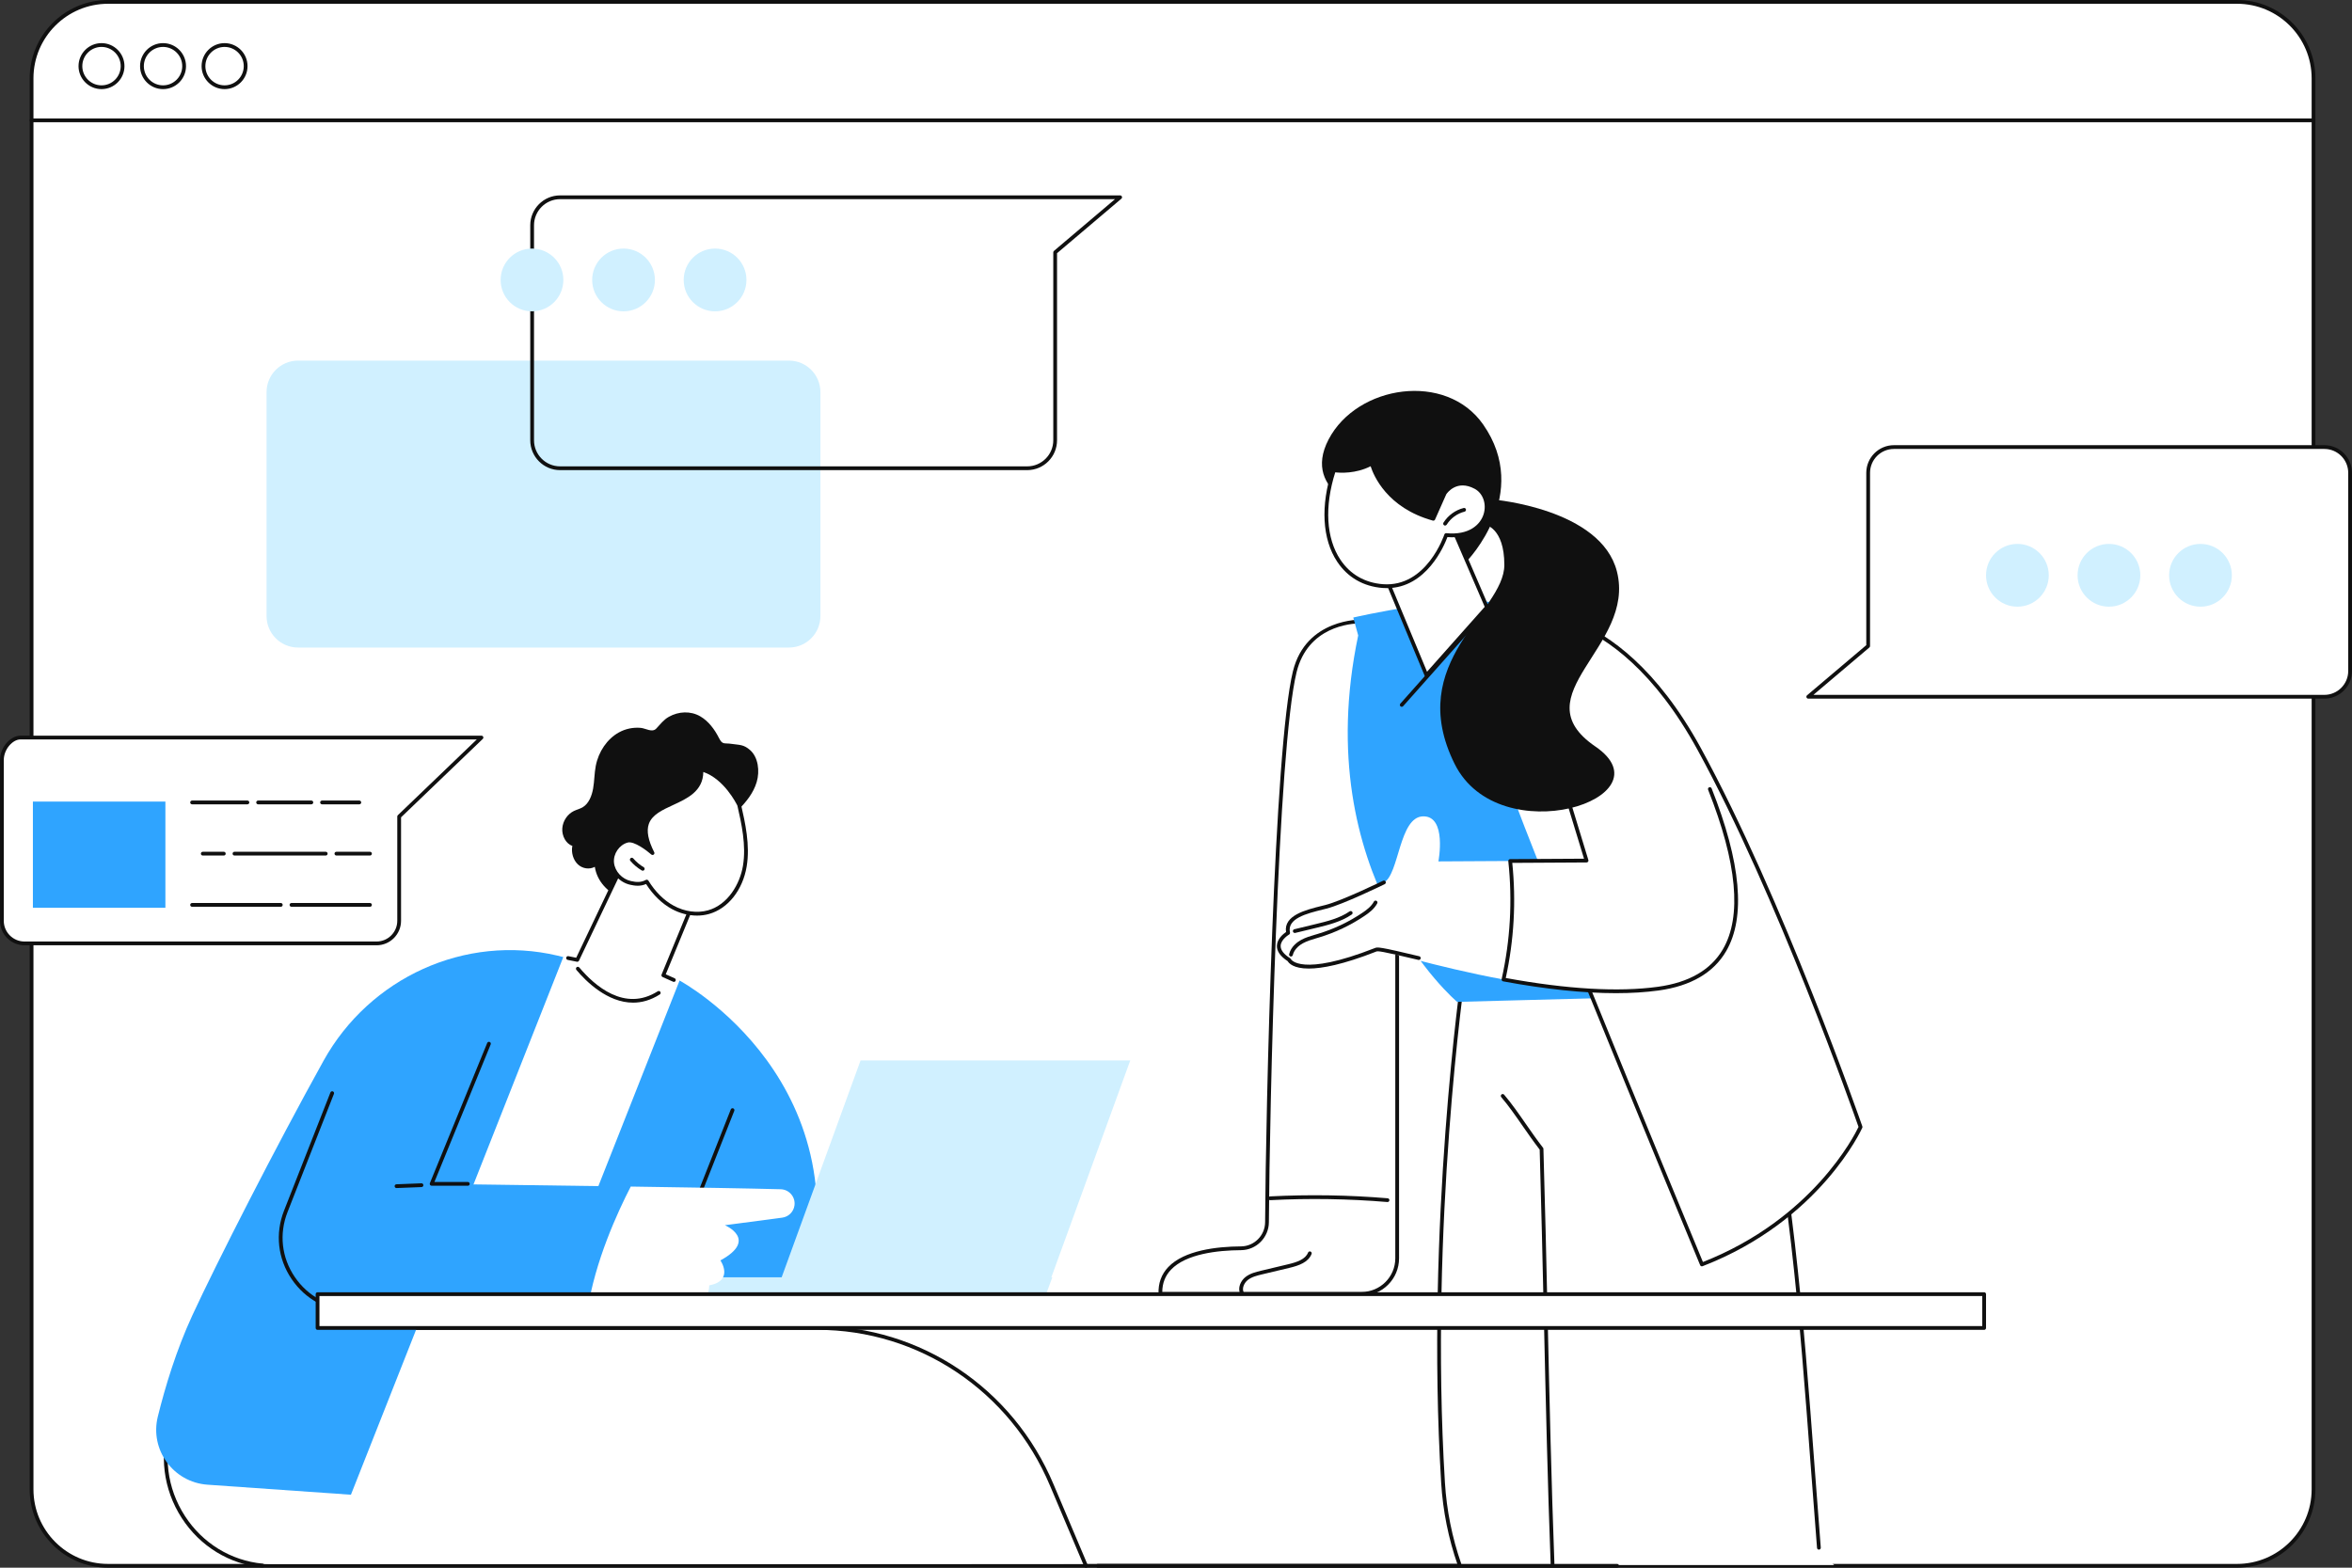 <svg xmlns="http://www.w3.org/2000/svg" width="147" height="98" viewBox="0 0 147 98" fill="none"><rect x="0" y="0" width="147" height="98" fill="#333333" stroke="none"/><g clip-path="url(#clip0_3736_1611)"><path d="M139.818 97.882H6.751C4.113 97.882 1.974 95.743 1.974 93.104V4.897C1.974 2.258 4.113 0.118 6.751 0.118H139.818C142.457 0.118 144.596 2.258 144.596 4.897V93.103C144.596 95.743 142.457 97.882 139.818 97.882Z" fill="white"></path><path d="M139.818 98H6.751C4.052 98 1.855 95.803 1.855 93.103V4.897C1.855 2.197 4.052 0 6.751 0H139.818C142.517 0 144.713 2.197 144.713 4.897V93.103C144.713 95.803 142.517 98 139.818 98ZM6.751 0.236C4.182 0.236 2.091 2.327 2.091 4.897V93.103C2.091 95.673 4.181 97.764 6.751 97.764H139.818C142.387 97.764 144.478 95.674 144.478 93.103V4.897C144.478 2.327 142.387 0.236 139.818 0.236H6.751V0.236Z" fill="#101010"></path><path d="M144.595 7.64H1.973C1.908 7.64 1.855 7.587 1.855 7.522C1.855 7.457 1.908 7.404 1.973 7.404H144.595C144.661 7.404 144.713 7.457 144.713 7.522C144.713 7.587 144.661 7.64 144.595 7.64Z" fill="#101010"></path><path d="M6.344 5.571C5.552 5.571 4.908 4.926 4.908 4.134C4.908 3.341 5.552 2.696 6.344 2.696C7.136 2.696 7.779 3.342 7.779 4.134C7.779 4.927 7.135 5.571 6.344 5.571ZM6.344 2.933C5.682 2.933 5.144 3.472 5.144 4.134C5.144 4.797 5.682 5.335 6.344 5.335C7.006 5.335 7.544 4.797 7.544 4.134C7.544 3.472 7.005 2.933 6.344 2.933Z" fill="#101010"></path><path d="M10.19 5.571C9.398 5.571 8.754 4.926 8.754 4.134C8.754 3.341 9.398 2.696 10.19 2.696C10.982 2.696 11.626 3.341 11.626 4.134C11.626 4.927 10.982 5.571 10.19 5.571ZM10.19 2.933C9.528 2.933 8.99 3.472 8.99 4.134C8.99 4.797 9.528 5.335 10.19 5.335C10.852 5.335 11.39 4.797 11.39 4.134C11.39 3.472 10.852 2.933 10.19 2.933Z" fill="#101010"></path><path d="M14.036 5.571C13.244 5.571 12.6 4.926 12.6 4.134C12.6 3.341 13.244 2.696 14.036 2.696C14.827 2.696 15.471 3.341 15.471 4.134C15.471 4.927 14.827 5.571 14.036 5.571ZM14.036 2.933C13.374 2.933 12.836 3.472 12.836 4.134C12.836 4.797 13.374 5.335 14.036 5.335C14.697 5.335 15.235 4.797 15.235 4.134C15.236 3.472 14.697 2.933 14.036 2.933Z" fill="#101010"></path><path d="M49.307 40.48H18.629C17.541 40.48 16.66 39.598 16.66 38.509V24.513C16.66 23.424 17.542 22.542 18.629 22.542H49.307C50.395 22.542 51.276 23.424 51.276 24.513V38.509C51.277 39.598 50.395 40.48 49.307 40.48Z" fill="#D0F0FF"></path><path d="M23.536 58.974H1.531C0.751 58.974 0.118 58.341 0.118 57.561V47.521C0.118 46.74 0.75 46.107 1.269 46.107H30.092L24.948 51.043V57.561C24.949 58.341 24.317 58.974 23.536 58.974Z" fill="white"></path><path d="M23.536 59.092H1.531C0.687 59.092 0 58.405 0 57.56V47.521C0 46.673 0.694 45.989 1.269 45.989H30.092C30.14 45.989 30.184 46.019 30.201 46.063C30.22 46.108 30.208 46.159 30.173 46.192L25.066 51.093V57.56C25.066 58.405 24.38 59.092 23.536 59.092ZM1.269 46.225C0.804 46.225 0.236 46.823 0.236 47.521V57.56C0.236 58.275 0.817 58.856 1.531 58.856H23.536C24.249 58.856 24.83 58.275 24.83 57.56V51.042C24.83 51.01 24.844 50.979 24.867 50.957L29.799 46.225H1.269Z" fill="#101010"></path><path d="M2.056 56.748H10.337V50.109H2.056V56.748Z" fill="#2FA4FF"></path><path d="M15.465 50.28H12.005C11.94 50.28 11.888 50.227 11.888 50.162C11.888 50.096 11.941 50.044 12.005 50.044H15.465C15.53 50.044 15.582 50.097 15.582 50.162C15.583 50.227 15.53 50.28 15.465 50.28Z" fill="#101010"></path><path d="M19.46 50.28H16.131C16.066 50.28 16.014 50.227 16.014 50.162C16.014 50.096 16.067 50.044 16.131 50.044H19.46C19.526 50.044 19.578 50.097 19.578 50.162C19.578 50.227 19.525 50.28 19.46 50.28Z" fill="#101010"></path><path d="M22.458 50.28H20.128C20.062 50.28 20.01 50.227 20.01 50.162C20.01 50.096 20.063 50.044 20.128 50.044H22.458C22.523 50.044 22.575 50.097 22.575 50.162C22.575 50.227 22.523 50.28 22.458 50.28Z" fill="#101010"></path><path d="M13.989 53.482H12.672C12.607 53.482 12.555 53.429 12.555 53.364C12.555 53.299 12.608 53.246 12.672 53.246H13.989C14.054 53.246 14.106 53.299 14.106 53.364C14.107 53.429 14.054 53.482 13.989 53.482Z" fill="#101010"></path><path d="M20.358 53.482H14.655C14.59 53.482 14.537 53.429 14.537 53.364C14.537 53.299 14.59 53.246 14.655 53.246H20.358C20.424 53.246 20.476 53.299 20.476 53.364C20.476 53.429 20.424 53.482 20.358 53.482Z" fill="#101010"></path><path d="M23.124 53.482H21.025C20.96 53.482 20.907 53.429 20.907 53.364C20.907 53.299 20.96 53.246 21.025 53.246H23.124C23.19 53.246 23.242 53.299 23.242 53.364C23.242 53.429 23.19 53.482 23.124 53.482Z" fill="#101010"></path><path d="M17.549 56.685H12.005C11.94 56.685 11.888 56.632 11.888 56.567C11.888 56.502 11.941 56.449 12.005 56.449H17.549C17.615 56.449 17.667 56.502 17.667 56.567C17.668 56.632 17.615 56.685 17.549 56.685Z" fill="#101010"></path><path d="M23.124 56.685H18.216C18.151 56.685 18.099 56.632 18.099 56.567C18.099 56.502 18.152 56.449 18.216 56.449H23.124C23.19 56.449 23.242 56.502 23.242 56.567C23.242 56.632 23.19 56.685 23.124 56.685Z" fill="#101010"></path><path d="M118.37 27.947H145.272C146.161 27.947 146.883 28.669 146.883 29.56V41.945C146.883 42.835 146.161 43.557 145.272 43.557H113.017L116.76 40.386V29.56C116.76 28.669 117.481 27.947 118.37 27.947Z" fill="white"></path><path d="M145.272 43.674H113.017C112.967 43.674 112.923 43.643 112.906 43.596C112.889 43.55 112.902 43.498 112.94 43.466L116.642 40.33V29.559C116.642 28.605 117.417 27.829 118.37 27.829H145.272C146.225 27.829 147 28.605 147 29.559V41.944C147 42.898 146.225 43.674 145.272 43.674ZM113.338 43.438H145.272C146.094 43.438 146.764 42.768 146.764 41.944V29.559C146.764 28.736 146.094 28.065 145.272 28.065H118.37C117.547 28.065 116.878 28.736 116.878 29.559V40.385C116.878 40.42 116.862 40.452 116.836 40.475L113.338 43.438Z" fill="#101010"></path><path d="M137.531 37.925C138.614 37.925 139.491 37.047 139.491 35.963C139.491 34.88 138.614 34.001 137.531 34.001C136.448 34.001 135.57 34.88 135.57 35.963C135.57 37.047 136.448 37.925 137.531 37.925Z" fill="#D0F0FF"></path><path d="M131.809 37.925C132.892 37.925 133.77 37.047 133.77 35.963C133.77 34.88 132.892 34.001 131.809 34.001C130.726 34.001 129.849 34.88 129.849 35.963C129.849 37.047 130.726 37.925 131.809 37.925Z" fill="#D0F0FF"></path><path d="M126.088 37.925C127.17 37.925 128.048 37.047 128.048 35.963C128.048 34.88 127.17 34.001 126.088 34.001C125.005 34.001 124.127 34.88 124.127 35.963C124.127 37.047 125.005 37.925 126.088 37.925Z" fill="#D0F0FF"></path><path d="M64.2 29.389H35.007C33.977 29.389 33.141 28.552 33.141 27.521V14.081C33.141 13.051 33.977 12.214 35.007 12.214H70.01C70.059 12.214 70.103 12.245 70.12 12.291C70.138 12.338 70.124 12.39 70.086 12.422L66.065 15.829V27.522C66.065 28.552 65.229 29.389 64.2 29.389ZM35.007 12.45C34.108 12.45 33.376 13.182 33.376 14.082V27.522C33.376 28.421 34.108 29.153 35.007 29.153H64.2C65.099 29.153 65.83 28.421 65.83 27.522V15.774C65.83 15.739 65.845 15.707 65.872 15.684L69.688 12.45H35.007Z" fill="#101010"></path><path d="M44.692 19.462C45.775 19.462 46.653 18.584 46.653 17.5C46.653 16.417 45.775 15.538 44.692 15.538C43.609 15.538 42.731 16.417 42.731 17.5C42.731 18.584 43.609 19.462 44.692 19.462Z" fill="#D0F0FF"></path><path d="M38.971 19.462C40.054 19.462 40.932 18.584 40.932 17.5C40.932 16.417 40.054 15.538 38.971 15.538C37.889 15.538 37.011 16.417 37.011 17.5C37.011 18.584 37.889 19.462 38.971 19.462Z" fill="#D0F0FF"></path><path d="M33.25 19.462C34.333 19.462 35.21 18.584 35.21 17.5C35.21 16.417 34.333 15.538 33.25 15.538C32.167 15.538 31.289 16.417 31.289 17.5C31.289 18.584 32.167 19.462 33.25 19.462Z" fill="#D0F0FF"></path><path d="M91.23 97.834H114.635C111.796 95.398 109.326 92.921 108.198 90.904C104.667 84.592 103.756 62.919 103.756 62.919L91.477 60.788C91.477 60.788 89.196 76.403 90.191 92.687C90.299 94.452 90.65 96.168 91.217 97.796L91.23 97.834Z" fill="white"></path><path d="M91.216 97.914C91.168 97.914 91.122 97.883 91.105 97.834C90.527 96.174 90.18 94.445 90.073 92.695C89.088 76.585 91.337 60.927 91.36 60.771C91.369 60.707 91.429 60.661 91.494 60.672C91.558 60.681 91.603 60.741 91.593 60.805C91.571 60.961 89.325 76.596 90.308 92.68C90.414 94.409 90.757 96.116 91.328 97.757C91.349 97.818 91.316 97.886 91.255 97.907C91.243 97.912 91.229 97.914 91.216 97.914Z" fill="#101010"></path><path d="M97.052 97.678L113.733 97.555C112.537 81.852 110.835 64.866 108.898 62.109L93.066 62.055L92.635 66.777L96.35 71.79L97.052 97.678Z" fill="white"></path><path d="M97.033 97.869C96.97 97.869 96.917 97.82 96.915 97.756C96.728 92.8 96.607 87.463 96.49 82.302C96.411 78.822 96.329 75.224 96.23 71.864C95.858 71.383 95.508 70.879 95.168 70.391C94.715 69.738 94.287 69.122 93.829 68.586C93.787 68.536 93.793 68.461 93.842 68.419C93.892 68.376 93.967 68.383 94.009 68.433C94.474 68.978 94.906 69.599 95.362 70.256C95.707 70.752 96.063 71.265 96.44 71.749C96.455 71.769 96.464 71.793 96.464 71.818C96.565 75.191 96.647 78.803 96.726 82.297C96.843 87.457 96.964 92.792 97.151 97.747C97.154 97.812 97.103 97.867 97.038 97.869C97.036 97.869 97.034 97.869 97.033 97.869Z" fill="#101010"></path><path d="M113.681 96.872C113.62 96.872 113.569 96.826 113.564 96.763C113.431 95.096 113.304 93.41 113.182 91.78C112.468 82.259 111.794 73.264 109.593 63.815C109.531 63.689 109.469 63.534 109.41 63.385C109.35 63.235 109.288 63.08 109.228 62.96C109.188 62.878 109.13 62.794 109.069 62.704C108.957 62.538 108.829 62.35 108.783 62.133C108.769 62.07 108.81 62.007 108.874 61.994C108.937 61.98 109 62.021 109.014 62.085C109.05 62.256 109.159 62.417 109.264 62.572C109.327 62.664 109.391 62.759 109.439 62.855C109.503 62.983 109.567 63.143 109.629 63.297C109.689 63.447 109.75 63.602 109.81 63.721C109.815 63.729 109.818 63.739 109.82 63.747C112.028 73.22 112.703 82.227 113.418 91.762C113.54 93.392 113.666 95.078 113.799 96.744C113.805 96.809 113.756 96.866 113.691 96.871C113.688 96.872 113.684 96.872 113.681 96.872Z" fill="#101010"></path><path d="M85.087 38.852C85.087 38.852 81.727 38.729 80.924 41.988C79.716 46.894 79.228 69.709 79.187 76.406C79.182 77.3 78.46 78.027 77.564 78.033C75.566 78.047 72.431 78.454 72.526 80.88H85.103C86.329 80.88 87.324 79.887 87.324 78.662V54.966L85.087 38.852Z" fill="white"></path><path d="M85.103 80.998H72.526C72.463 80.998 72.411 80.948 72.409 80.885C72.382 80.222 72.587 79.658 73.017 79.207C74.019 78.158 76.042 77.925 77.564 77.915C78.389 77.909 79.064 77.232 79.069 76.405C79.113 69.21 79.627 46.763 80.809 41.959C81.625 38.646 85.057 38.732 85.091 38.734C85.148 38.736 85.195 38.779 85.203 38.836L87.44 54.95C87.441 54.955 87.441 54.96 87.441 54.965V78.661C87.441 79.95 86.392 80.998 85.103 80.998ZM72.642 80.762H85.103C86.262 80.762 87.206 79.82 87.206 78.661V54.974L84.984 38.969C84.424 38.976 81.741 39.161 81.038 42.016C79.861 46.799 79.349 69.218 79.305 76.406C79.299 77.362 78.518 78.144 77.565 78.151C76.089 78.161 74.132 78.381 73.188 79.37C72.828 79.747 72.645 80.215 72.642 80.762Z" fill="#101010"></path><path d="M77.621 80.952C77.576 80.952 77.533 80.926 77.514 80.883C77.339 80.504 77.544 80.069 77.835 79.835C78.128 79.601 78.499 79.512 78.826 79.434L80.537 79.026C81.069 78.899 81.584 78.724 81.754 78.302C81.779 78.242 81.848 78.213 81.908 78.237C81.969 78.262 81.998 78.33 81.973 78.391C81.763 78.912 81.185 79.114 80.593 79.256L78.881 79.664C78.578 79.736 78.234 79.818 77.983 80.019C77.769 80.192 77.606 80.518 77.728 80.784C77.756 80.844 77.73 80.913 77.671 80.941C77.654 80.948 77.637 80.952 77.621 80.952Z" fill="#101010"></path><path d="M86.72 75.142C86.717 75.142 86.713 75.142 86.71 75.142C84.284 74.939 81.822 74.9 79.391 75.026C79.328 75.032 79.271 74.979 79.268 74.914C79.264 74.848 79.314 74.793 79.38 74.789C81.82 74.664 84.293 74.703 86.729 74.907C86.794 74.912 86.842 74.969 86.837 75.034C86.832 75.096 86.781 75.142 86.72 75.142Z" fill="#101010"></path><path d="M104.242 62.282L91.071 62.63C91.071 62.63 81.723 54.762 84.887 39.724L84.58 38.604C84.58 38.604 91.012 37.102 93.903 37.747C93.903 37.747 94.988 38.73 95.352 39.982C95.716 41.235 104.242 62.282 104.242 62.282Z" fill="#2FA4FF"></path><path d="M106.367 79.044C106.367 79.044 95.491 52.591 94.464 49.49C93.436 46.388 93.503 40.4 95.104 38.382C95.104 38.382 101.045 37.398 106.207 46.837C111.369 56.277 116.285 70.454 116.285 70.454C116.285 70.454 113.759 76.184 106.367 79.044Z" fill="white"></path><path d="M98.502 38.977C100.659 39.86 103.537 41.954 106.207 46.836C111.369 56.276 116.285 70.453 116.285 70.453C116.285 70.453 113.759 76.183 106.368 79.044C106.368 79.044 102.546 69.827 99.34 61.921L98.502 38.977Z" fill="white"></path><path d="M106.368 79.161C106.321 79.161 106.278 79.134 106.259 79.088C106.221 78.996 102.4 69.781 99.231 61.965C99.207 61.904 99.236 61.836 99.296 61.811C99.356 61.786 99.425 61.816 99.45 61.876C102.434 69.236 105.996 77.837 106.433 78.891C113.282 76.198 115.911 70.966 116.158 70.446C115.847 69.556 111.059 55.953 106.105 46.893C103.382 41.914 100.443 39.899 98.458 39.086C98.398 39.061 98.369 38.992 98.394 38.932C98.418 38.871 98.487 38.843 98.547 38.867C100.568 39.695 103.556 41.74 106.312 46.779C111.419 56.12 116.348 70.272 116.397 70.413C116.406 70.442 116.405 70.472 116.393 70.5C116.367 70.558 113.763 76.308 106.411 79.153C106.396 79.159 106.382 79.161 106.368 79.161Z" fill="#101010"></path><path d="M106.866 49.325C105.213 45.156 95.958 43.303 95.958 43.303L99.16 53.796L94.386 53.823C94.652 56.293 94.509 58.806 93.968 61.231C97.116 61.813 100.678 62.209 103.643 61.801C110.647 60.839 108.52 53.495 106.866 49.325Z" fill="white"></path><path d="M94.386 53.823L89.901 53.848C89.901 53.848 90.446 51 88.942 51.032C87.438 51.063 87.452 54.66 86.496 55.163C86.496 55.163 83.924 56.42 82.864 56.689C81.803 56.956 80.27 57.259 80.509 58.32C80.509 58.32 79.152 59.098 80.571 60.002C80.571 60.002 81.109 61.285 85.971 59.376C86.163 59.3 89.681 60.439 93.968 61.231C94.509 58.807 94.652 56.294 94.386 53.823Z" fill="white"></path><path d="M81.799 60.547C80.838 60.547 80.554 60.213 80.48 60.084C80.025 59.787 79.798 59.464 79.806 59.125C79.816 58.691 80.212 58.376 80.378 58.263C80.217 57.223 81.605 56.879 82.625 56.626L82.835 56.574C83.871 56.312 86.418 55.069 86.444 55.057C86.502 55.028 86.573 55.053 86.602 55.111C86.63 55.169 86.606 55.24 86.548 55.269C86.442 55.321 83.953 56.535 82.892 56.803L82.682 56.856C81.677 57.105 80.426 57.414 80.624 58.294C80.635 58.345 80.612 58.397 80.568 58.422C80.562 58.425 80.05 58.725 80.041 59.131C80.036 59.389 80.235 59.649 80.634 59.902C80.654 59.915 80.669 59.934 80.679 59.956C80.683 59.965 81.292 61.085 85.927 59.266C86.098 59.198 86.168 59.171 88.702 59.777C88.766 59.792 88.805 59.855 88.79 59.919C88.775 59.983 88.71 60.022 88.647 60.006C86.303 59.446 86.121 59.443 86.017 59.484C83.928 60.304 82.618 60.547 81.799 60.547Z" fill="#101010"></path><path d="M80.686 59.794C80.677 59.794 80.668 59.793 80.658 59.791C80.595 59.776 80.556 59.712 80.571 59.648C80.686 59.168 81.091 58.883 81.323 58.756C81.603 58.603 81.91 58.513 82.206 58.426C82.265 58.409 82.324 58.392 82.383 58.374C83.361 58.078 84.287 57.64 85.135 57.07C85.424 56.877 85.712 56.657 85.869 56.361C85.899 56.303 85.971 56.281 86.028 56.312C86.086 56.342 86.108 56.413 86.078 56.471C85.896 56.814 85.581 57.056 85.266 57.266C84.398 57.848 83.451 58.297 82.451 58.599C82.391 58.617 82.332 58.635 82.273 58.652C81.988 58.736 81.694 58.822 81.437 58.963C81.101 59.147 80.869 59.417 80.8 59.703C80.787 59.758 80.739 59.794 80.686 59.794Z" fill="#101010"></path><path d="M80.924 58.322C80.871 58.322 80.822 58.286 80.809 58.232C80.793 58.169 80.833 58.105 80.896 58.09L82.239 57.765C82.937 57.596 83.727 57.405 84.352 56.972C84.405 56.935 84.479 56.949 84.516 57.002C84.553 57.056 84.54 57.129 84.486 57.167C83.825 57.624 83.012 57.821 82.295 57.995L80.951 58.32C80.942 58.321 80.933 58.322 80.924 58.322Z" fill="#101010"></path><path d="M100.993 62.086C98.965 62.086 96.606 61.839 93.946 61.347C93.915 61.342 93.887 61.323 93.869 61.297C93.851 61.27 93.846 61.237 93.853 61.205C94.394 58.779 94.534 56.3 94.269 53.836C94.265 53.802 94.275 53.769 94.298 53.745C94.32 53.72 94.352 53.706 94.385 53.705L99.001 53.679L95.845 43.337C95.826 43.275 95.861 43.209 95.923 43.19C95.985 43.17 96.052 43.206 96.071 43.268L99.273 53.762C99.284 53.797 99.278 53.836 99.256 53.866C99.234 53.896 99.198 53.914 99.161 53.914L94.517 53.941C94.763 56.347 94.626 58.767 94.11 61.137C97.956 61.841 101.157 62.024 103.628 61.685C105.565 61.419 106.928 60.63 107.68 59.342C108.878 57.288 108.568 53.933 106.757 49.369C106.733 49.308 106.762 49.24 106.823 49.216C106.884 49.192 106.952 49.222 106.976 49.282C108.815 53.917 109.121 57.342 107.884 59.461C107.094 60.816 105.673 61.642 103.66 61.919C102.848 62.03 101.958 62.086 100.993 62.086Z" fill="#101010"></path><path d="M90.24 34.489C90.584 34.671 91.7 35.051 91.7 35.051C91.7 35.051 95.743 30.892 92.696 26.533C90.379 23.217 84.821 24.064 83.039 27.467C81.257 30.87 85.778 32.058 85.778 32.058L90.24 34.489Z" fill="#101010"></path><path d="M90.472 32.243L92.933 37.957L89.154 42.21L86.226 35.173L90.472 32.243Z" fill="white"></path><path d="M89.154 42.328C89.147 42.328 89.141 42.328 89.134 42.327C89.094 42.32 89.061 42.293 89.045 42.255L86.117 35.218C86.096 35.167 86.114 35.107 86.159 35.076L90.406 32.146C90.435 32.126 90.472 32.12 90.505 32.13C90.539 32.139 90.567 32.164 90.581 32.197L93.043 37.911C93.061 37.953 93.053 38.002 93.022 38.036L89.242 42.289C89.219 42.314 89.187 42.328 89.154 42.328ZM86.371 35.216L89.19 41.992L92.795 37.935L90.42 32.422L86.371 35.216Z" fill="#101010"></path><path d="M87.609 44.184C87.581 44.184 87.553 44.174 87.531 44.154C87.482 44.11 87.478 44.036 87.521 43.987L92.924 37.908C92.968 37.859 93.042 37.855 93.091 37.898C93.139 37.941 93.144 38.016 93.1 38.065L87.697 44.144C87.674 44.17 87.642 44.184 87.609 44.184Z" fill="#101010"></path><path d="M89.582 32.43L90.287 30.841C90.287 30.841 90.96 29.776 92.221 30.452C93.482 31.128 93.098 33.714 90.383 33.448C90.383 33.448 89.283 36.858 86.418 36.636C83.553 36.415 82.066 33.367 83.371 29.397C83.371 29.397 84.605 29.61 85.736 28.974C85.736 28.974 86.284 31.516 89.582 32.43Z" fill="white"></path><path d="M86.682 36.765C86.593 36.765 86.502 36.762 86.41 36.755C85.208 36.661 84.228 36.095 83.577 35.117C82.637 33.707 82.521 31.609 83.26 29.361C83.278 29.305 83.334 29.272 83.392 29.281C83.403 29.284 84.6 29.48 85.679 28.872C85.712 28.853 85.751 28.851 85.785 28.867C85.819 28.882 85.844 28.913 85.852 28.949C85.857 28.974 86.417 31.384 89.516 32.289L90.18 30.793C90.182 30.788 90.185 30.783 90.188 30.778C90.195 30.766 90.935 29.629 92.277 30.348C92.894 30.679 93.179 31.46 92.953 32.205C92.727 32.947 91.956 33.689 90.464 33.575C90.268 34.1 89.15 36.765 86.682 36.765ZM83.453 29.527C82.771 31.67 82.886 33.655 83.773 34.986C84.383 35.902 85.301 36.432 86.428 36.519C89.166 36.729 90.261 33.446 90.272 33.412C90.289 33.359 90.341 33.327 90.396 33.331C91.806 33.469 92.525 32.804 92.728 32.136C92.921 31.498 92.685 30.834 92.167 30.556C91.059 29.962 90.454 30.806 90.392 30.898L89.691 32.478C89.668 32.531 89.608 32.559 89.552 32.544C86.685 31.75 85.845 29.713 85.664 29.146C84.725 29.622 83.764 29.562 83.453 29.527Z" fill="#101010"></path><path d="M90.317 32.854C90.295 32.854 90.274 32.848 90.255 32.836C90.2 32.801 90.183 32.729 90.217 32.673C90.5 32.22 90.96 31.886 91.479 31.756C91.542 31.739 91.606 31.778 91.622 31.841C91.637 31.904 91.599 31.969 91.536 31.984C91.076 32.099 90.669 32.396 90.418 32.798C90.394 32.834 90.356 32.854 90.317 32.854Z" fill="#101010"></path><path d="M93.347 31.23C93.347 31.23 100.062 31.798 101.058 35.726C102.256 40.447 94.995 43.444 99.711 46.666C104.427 49.889 93.701 53.365 90.914 47.753C87.733 41.346 94.021 38.274 94.021 35.314C94.021 32.984 92.824 32.803 92.824 32.803L93.347 31.23Z" fill="#101010"></path><path d="M67.873 97.762L65.736 92.831C63.233 86.877 57.468 83.014 51.088 83.014H12.728L10.728 88.903C9.233 93.307 12.458 97.777 17.049 97.777H45.614L67.873 97.762Z" fill="white"></path><path d="M67.873 97.998C67.826 97.998 67.783 97.971 67.764 97.927L65.627 92.878C63.138 86.957 57.431 83.132 51.087 83.132H12.812L10.839 88.941C10.171 90.908 10.433 93.032 11.558 94.769C12.662 96.475 14.435 97.56 16.422 97.748C16.487 97.754 16.535 97.811 16.529 97.876C16.523 97.941 16.465 97.991 16.4 97.983C14.341 97.788 12.503 96.664 11.36 94.898C10.196 93.1 9.925 90.901 10.616 88.865L12.616 82.976C12.632 82.928 12.677 82.895 12.727 82.895H51.087C57.526 82.895 63.319 86.778 65.845 92.785L67.982 97.834C68.007 97.894 67.979 97.963 67.919 97.989C67.904 97.996 67.888 97.998 67.873 97.998Z" fill="#101010"></path><path d="M42.68 64.439L42.439 61.382L35.206 59.828L24.782 80.8L37.527 80.369L42.68 64.439Z" fill="white"></path><path d="M34.369 81.817L42.473 61.296C42.473 61.296 54.43 67.711 50.154 81.817H34.369Z" fill="#2FA4FF"></path><path d="M42.073 78.909C42.059 78.909 42.044 78.907 42.03 78.901C41.969 78.877 41.939 78.808 41.963 78.748L45.674 69.353C45.698 69.293 45.766 69.263 45.827 69.287C45.887 69.311 45.917 69.379 45.893 69.44L42.183 78.834C42.165 78.881 42.12 78.909 42.073 78.909Z" fill="#101010"></path><path d="M35.206 59.828L21.933 93.439L12.967 92.812C10.834 92.662 9.35 90.627 9.864 88.553C10.327 86.681 11.022 84.39 12.018 82.233C13.504 79.013 17.218 71.721 20.223 66.308C23.103 61.119 29.074 58.376 34.855 59.741C34.971 59.769 35.088 59.798 35.206 59.828Z" fill="#2FA4FF"></path><path d="M65.041 81.684H48.185L53.785 66.29H70.641L65.041 81.684Z" fill="#D0F0FF"></path><path d="M43.09 79.845H65.771L65.041 81.818H42.239L43.09 79.845Z" fill="#D0F0FF"></path><path d="M26.976 74.006L30.558 65.244L20.76 68.336L17.86 75.726C16.707 78.666 18.862 81.847 22.022 81.869C26.631 81.901 32.363 81.935 36.717 81.931C37.18 78.858 38.594 75.781 39.422 74.176C33.067 74.083 26.976 74.006 26.976 74.006Z" fill="#2FA4FF"></path><path d="M29.24 74.124H26.977C26.937 74.124 26.9 74.104 26.878 74.072C26.857 74.039 26.852 73.998 26.867 73.962L30.45 65.2C30.474 65.139 30.543 65.11 30.603 65.135C30.664 65.159 30.693 65.228 30.668 65.288L27.152 73.888H29.24C29.305 73.888 29.358 73.941 29.358 74.006C29.358 74.071 29.305 74.124 29.24 74.124Z" fill="#101010"></path><path d="M35.908 82.049C31.5 82.049 25.924 82.014 22.022 81.987C20.475 81.976 19.091 81.236 18.225 79.955C17.36 78.677 17.187 77.12 17.751 75.683L20.651 68.293C20.675 68.232 20.743 68.202 20.804 68.226C20.865 68.249 20.895 68.318 20.871 68.379L17.971 75.77C17.436 77.133 17.6 78.61 18.421 79.823C19.243 81.038 20.556 81.741 22.024 81.751C26.17 81.78 32.203 81.815 36.719 81.812C36.784 81.812 36.837 81.865 36.837 81.93C36.837 81.995 36.784 82.048 36.719 82.048C36.453 82.049 36.183 82.049 35.908 82.049Z" fill="#101010"></path><path d="M48.796 74.343C46.917 74.291 43.257 74.231 39.422 74.175C38.594 75.78 37.18 78.857 36.718 81.93C40.291 81.926 42.937 81.896 43.271 81.817C44.347 81.563 44.326 80.353 44.326 80.353C45.899 80.052 45.026 78.791 45.026 78.791C47.422 77.485 45.306 76.591 45.306 76.591L48.887 76.119C49.284 76.067 49.599 75.756 49.654 75.358C49.728 74.832 49.328 74.358 48.796 74.343Z" fill="white"></path><path d="M24.782 74.268C24.719 74.268 24.666 74.218 24.664 74.154C24.662 74.089 24.712 74.034 24.778 74.032L26.338 73.971C26.406 73.966 26.458 74.019 26.461 74.085C26.464 74.15 26.413 74.205 26.347 74.207L24.787 74.268C24.785 74.268 24.784 74.268 24.782 74.268Z" fill="#101010"></path><path d="M38.677 45.788C37.955 46.187 37.407 46.981 37.235 47.88C37.146 48.342 37.152 48.821 37.071 49.285C36.991 49.749 36.8 50.223 36.439 50.45C36.258 50.564 36.051 50.607 35.861 50.7C35.481 50.887 35.179 51.304 35.144 51.778C35.108 52.251 35.373 52.749 35.772 52.876C35.688 53.295 35.828 53.763 36.118 54.035C36.409 54.306 36.836 54.368 37.176 54.188C37.315 55.1 38.007 55.805 38.775 56.086C39.543 56.367 45.21 53.33 45.969 51.922C46.177 51.536 46.271 51.052 46.151 50.62C46.629 50.135 47.088 49.582 47.293 48.889C47.499 48.195 47.386 47.331 46.879 46.888C46.468 46.53 46.234 46.578 45.723 46.501C45.25 46.431 45.159 46.578 44.935 46.133C44.654 45.576 44.268 45.072 43.768 44.782C43.159 44.428 42.411 44.468 41.804 44.809C41.474 44.994 41.277 45.267 41.017 45.544C40.764 45.813 40.359 45.53 40.046 45.501C39.578 45.459 39.1 45.553 38.677 45.788Z" fill="#101010"></path><path d="M42.118 61.263L41.458 60.967L43.047 57.105C43.047 57.105 43.647 51.965 38.762 54.368L36.08 60.005L35.629 59.914C35.629 59.914 38.8 64.838 42.118 61.263Z" fill="white"></path><path d="M39.566 62.678C37.961 62.678 36.623 61.344 36.024 60.631C35.982 60.581 35.988 60.506 36.038 60.464C36.088 60.422 36.162 60.429 36.204 60.478C37.147 61.599 39.037 63.284 41.109 61.968C41.164 61.933 41.237 61.949 41.272 62.004C41.306 62.059 41.29 62.132 41.235 62.167C40.661 62.532 40.099 62.678 39.566 62.678Z" fill="#101010"></path><path d="M42.118 61.381C42.102 61.381 42.085 61.377 42.07 61.37L41.41 61.075C41.351 61.049 41.325 60.981 41.349 60.922L42.932 57.076C42.951 56.88 43.114 54.907 42.039 54.148C41.346 53.66 40.274 53.763 38.851 54.456L36.186 60.056C36.163 60.105 36.109 60.131 36.056 60.121L35.48 60.004C35.416 59.992 35.375 59.929 35.388 59.865C35.401 59.801 35.463 59.76 35.527 59.773L36.013 59.871L38.656 54.317C38.667 54.293 38.686 54.274 38.71 54.262C40.236 53.512 41.402 53.409 42.176 53.956C43.416 54.831 43.175 57.025 43.165 57.118C43.163 57.129 43.161 57.139 43.157 57.149L41.61 60.906L42.166 61.155C42.225 61.181 42.252 61.251 42.225 61.31C42.206 61.355 42.163 61.381 42.118 61.381Z" fill="#101010"></path><path d="M40.423 55.109C40.825 55.766 41.368 56.349 42.044 56.718C42.721 57.088 43.537 57.229 44.279 57.022C45.521 56.675 46.338 55.419 46.55 54.148C46.763 52.877 46.486 51.58 46.2 50.323C46.2 50.323 45.354 48.501 43.835 48.097C44.005 50.915 38.903 49.624 40.785 53.329C40.785 53.329 39.743 52.409 39.2 52.556C38.613 52.715 38.197 53.334 38.259 53.939C38.321 54.543 38.822 55.064 39.417 55.194C39.752 55.267 40.072 55.3 40.423 55.109Z" fill="white"></path><path d="M43.563 57.236C43.034 57.236 42.487 57.095 41.988 56.823C41.372 56.486 40.817 55.948 40.379 55.262C40.014 55.423 39.68 55.373 39.391 55.31C38.733 55.166 38.208 54.595 38.142 53.951C38.073 53.28 38.524 52.618 39.17 52.443C39.55 52.339 40.103 52.664 40.474 52.933C40.235 52.332 40.188 51.838 40.329 51.431C40.564 50.758 41.28 50.428 41.972 50.109C42.906 49.679 43.788 49.273 43.718 48.105C43.716 48.066 43.732 48.03 43.761 48.006C43.79 47.982 43.829 47.974 43.866 47.983C45.42 48.397 46.271 50.198 46.307 50.274C46.31 50.282 46.313 50.29 46.315 50.298C46.572 51.424 46.891 52.826 46.667 54.168C46.422 55.64 45.497 56.804 44.312 57.136C44.071 57.203 43.819 57.236 43.563 57.236ZM40.422 54.991C40.462 54.991 40.501 55.012 40.523 55.047C40.948 55.742 41.494 56.284 42.101 56.615C42.788 56.991 43.571 57.097 44.247 56.908C45.495 56.559 46.245 55.261 46.434 54.129C46.65 52.837 46.339 51.467 46.087 50.363C46.017 50.22 45.252 48.7 43.957 48.258C43.943 49.462 42.95 49.918 42.07 50.323C41.393 50.635 40.753 50.929 40.551 51.508C40.398 51.949 40.509 52.527 40.889 53.276C40.915 53.326 40.901 53.387 40.856 53.422C40.811 53.457 40.748 53.455 40.706 53.417C40.429 53.173 39.626 52.562 39.23 52.67C38.702 52.814 38.319 53.378 38.375 53.927C38.431 54.472 38.88 54.957 39.441 55.079C39.789 55.155 40.065 55.169 40.365 55.006C40.384 54.996 40.403 54.991 40.422 54.991Z" fill="#101010"></path><path d="M40.172 54.431C40.151 54.431 40.13 54.426 40.111 54.415C39.842 54.254 39.602 54.052 39.398 53.816C39.355 53.766 39.361 53.692 39.41 53.649C39.459 53.606 39.534 53.611 39.577 53.661C39.765 53.879 39.985 54.065 40.233 54.212C40.288 54.246 40.306 54.318 40.273 54.374C40.251 54.411 40.212 54.431 40.172 54.431Z" fill="#101010"></path><path d="M124.01 80.899H19.849V83.014H124.01V80.899Z" fill="white"></path><path d="M124.01 83.133H19.848C19.783 83.133 19.73 83.08 19.73 83.015V80.9C19.73 80.835 19.784 80.782 19.848 80.782H124.01C124.075 80.782 124.127 80.835 124.127 80.9V83.015C124.127 83.08 124.075 83.133 124.01 83.133ZM19.966 82.897H123.891V81.018H19.966V82.897Z" fill="#101010"></path><path d="M101.07 97.999H68.609C68.544 97.999 68.491 97.946 68.491 97.882C68.491 97.816 68.544 97.764 68.609 97.764H101.07C101.135 97.764 101.187 97.817 101.187 97.882C101.187 97.946 101.135 97.999 101.07 97.999Z" fill="#101010"></path></g><defs><clipPath id="clip0_3736_1611"><rect width="147" height="98" fill="white"></rect></clipPath></defs></svg>
